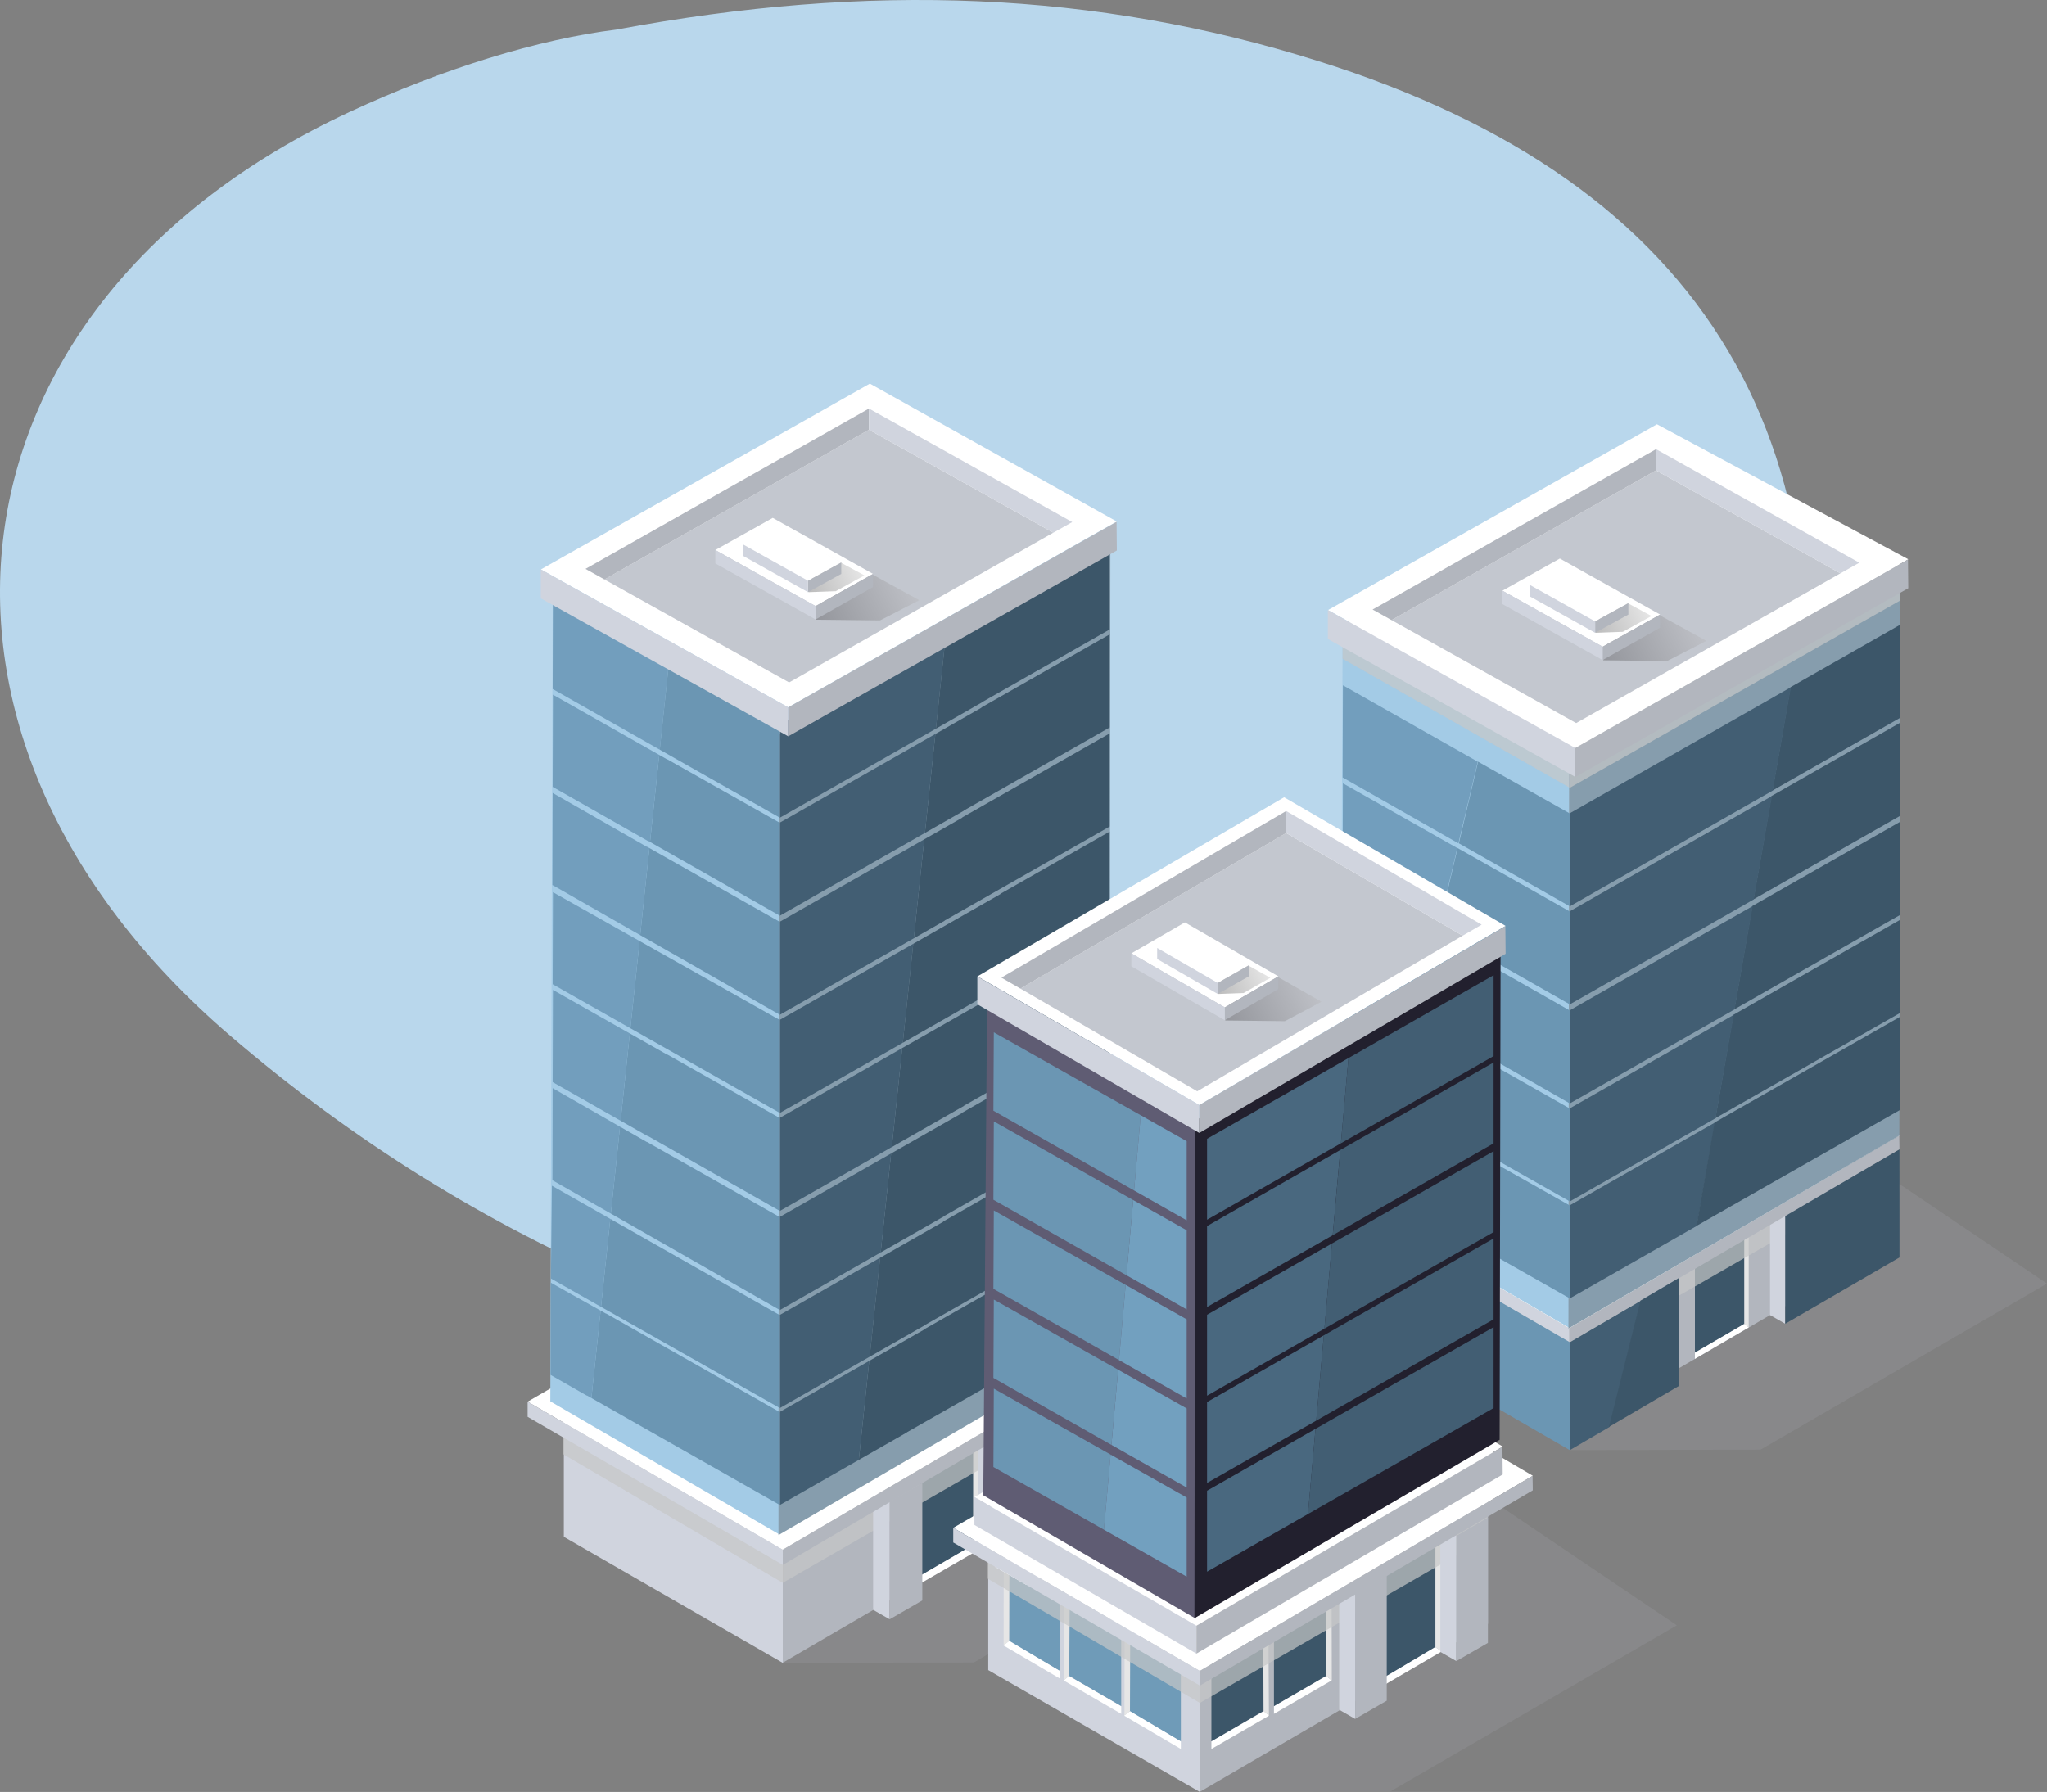 <?xml version="1.0" encoding="utf-8"?>
<!-- Generator: Adobe Illustrator 16.0.0, SVG Export Plug-In . SVG Version: 6.00 Build 0)  -->
<!DOCTYPE svg PUBLIC "-//W3C//DTD SVG 1.1//EN" "http://www.w3.org/Graphics/SVG/1.1/DTD/svg11.dtd">
<svg version="1.1" id="Capa_1" xmlns="http://www.w3.org/2000/svg" xmlns:xlink="http://www.w3.org/1999/xlink" x="0px" y="0px"
	 width="519.719px" height="455.053px" viewBox="0 0 519.719 455.053" enable-background="new 0 0 519.719 455.053"
	 xml:space="preserve">
<rect x="0" y="0" width="519.719" height="455.053" fill="#808080" stroke="none"/>
<g>
	<g>
		<g>
			<defs>
				<path id="SVGID_1_" d="M156.493,7.52c64.168-12.009,121.526-9.837,178.172,7.986c98.969,31.04,138.557,97.813,119.78,201.788
					c-17.268,95.522-84.849,148.137-179.919,138.057c-80.736-8.539-153.508-38.626-216.18-92.428
					C-30.41,186.717-16.026,77.215,88.698,28.455C112.37,17.439,136.929,9.914,156.493,7.52z"/>
			</defs>
			<use xlink:href="#SVGID_1_"  overflow="visible" fill="#B9D7EC"/>
			<clipPath id="SVGID_2_">
				<use xlink:href="#SVGID_1_"  overflow="visible"/>
			</clipPath>
		</g>
	</g>
	<g>
		<g>
			<polygon opacity="0.4" fill="#939598" points="408.491,326.357 398.559,368.256 447.003,368.131 519.719,325.957 
				442.153,273.602 			"/>
			<g>
				<g>
					<polygon fill="#D0D4DE" points="347.36,334.314 398.434,363.721 398.434,327.178 347.36,297.803 					"/>
				</g>
				<g>
					<path fill="#B2B6BE" d="M398.434,327.178v36.511l69.547-40.567v-36.514L398.434,327.178z"/>
				</g>
				<g>
					<polygon fill="#3C5669" points="442.881,314.008 442.881,336.19 430.327,343.502 430.327,321.438 					"/>
					<polygon fill="#FFFFFF" points="442.881,336.19 442.881,336.218 443.988,337.092 430.327,345.074 430.327,343.502 					"/>
					<path fill="#E6E6E6" d="M442.941,314.008l-0.06,0.055v22.128l1.106,0.901v-24.234L442.941,314.008z"/>
				</g>
				<g>
					<g opacity="0.7">
						<path fill="#C6C7C7" d="M398.434,335.22v9.821l69.375-39.922v-9.822L398.434,335.22z"/>
					</g>
					<g opacity="0.7">
						<path fill="#C6C7C7" d="M347.229,305.217v9.822l51.205,30.002v-9.821L347.229,305.217z"/>
					</g>
				</g>
				<polygon fill="#D0D4DE" points="419.505,351.344 423.37,353.558 423.37,326.125 419.505,323.885 				"/>
				<g>
					<polygon fill="#D0D4DE" points="449.395,333.951 453.257,336.164 453.209,308.851 449.395,306.241 					"/>
					<polygon fill="#3C5669" points="453.257,336.164 482.268,319.312 482.256,291.854 453.257,308.487 					"/>
				</g>
				<g>
					<polygon fill="#FFFFFF" points="482.248,288.375 423.67,254.018 340.397,303.523 398.407,337.324 					"/>
					<g>
						<path fill="#D0D4DE" d="M340.397,303.523v3.526l58.055,33.806v-3.531L340.397,303.523z"/>
						<path fill="#B2B6BE" d="M482.213,288.365l-83.779,48.954l0.018,3.536l83.805-49.002L482.213,288.365z"/>
					</g>
				</g>
				<g>
					<polygon fill="#425E73" points="398.565,340.855 398.559,368.256 408.674,362.35 416.665,330.269 					"/>
					<polygon fill="#3C5669" points="426.264,324.53 416.506,330.269 408.506,362.35 426.264,351.957 					"/>
				</g>
				<g>
					<polygon fill="#729EBD" points="340.211,307.05 340.211,334.006 346.624,310.775 					"/>
					<polygon fill="#6B96B3" points="346.78,310.775 340.211,334.006 340.211,334.482 398.559,368.256 398.565,340.851 					"/>
				</g>
				<g>
					<g>
						<polygon fill="#FFFFFF" points="398.384,193.283 482.497,144.188 424.825,112.514 340.766,159.054 						"/>
						<g>
							<polygon fill="#A3CBE6" points="340.895,158.832 398.384,193.283 398.337,337.146 340.298,303.404 							"/>
						</g>
						<g>
							<polygon fill="#869DAD" points="398.218,337.367 482.224,288.375 482.497,144.188 398.384,193.25 							"/>
						</g>
					</g>
					<g>
						<g>
							<polygon fill="#729EBD" points="340.959,174.029 340.895,197.438 370.28,214.158 375.194,193.418 							"/>
							<polygon fill="#6B96B3" points="398.565,206.571 375.272,193.418 370.398,214.158 398.565,230.158 							"/>
							<polygon fill="#729EBD" points="340.895,222.326 365.09,236.093 369.999,215.362 340.959,198.918 							"/>
							<polygon fill="#6B96B3" points="398.565,255.053 398.565,231.461 370.076,215.362 365.209,236.093 							"/>
							<polygon fill="#729EBD" points="340.831,247.232 359.872,258.139 364.77,237.438 340.895,223.824 							"/>
							<polygon fill="#6B96B3" points="398.565,280.207 398.565,256.614 364.85,237.438 359.992,258.139 							"/>
							<polygon fill="#6B96B3" points="398.565,305.098 398.565,281.504 359.649,259.426 354.754,280.272 							"/>
							<polygon fill="#729EBD" points="340.452,272.23 354.634,280.272 359.569,259.426 340.695,248.696 							"/>
							<polygon fill="#729EBD" points="340.358,296.729 349.506,301.93 354.405,281.238 340.417,273.324 							"/>
							<polygon fill="#6B96B3" points="398.565,329.721 398.565,306.127 354.485,281.238 349.627,301.93 							"/>
						</g>
						<g>
							<polygon fill="#3C5669" points="482.299,158.718 454.591,174.506 450.012,200.756 482.312,182.354 							"/>
							<polygon fill="#425E73" points="398.565,206.517 398.565,230.158 450.096,200.756 454.711,174.506 							"/>
							<polygon fill="#3C5669" points="482.299,183.607 449.77,202.14 445.191,228.391 482.312,207.243 							"/>
							<polygon fill="#425E73" points="398.565,231.406 398.565,255.053 445.278,228.391 449.893,202.14 							"/>
							<polygon fill="#3C5669" points="482.312,232.404 482.299,208.762 444.899,230.072 440.321,256.322 							"/>
							<polygon fill="#425E73" points="398.565,280.207 440.403,256.322 445.018,230.072 398.565,256.561 							"/>
							<polygon fill="#3C5669" points="482.312,257.293 482.299,233.656 440.083,257.71 435.505,283.956 							"/>
							<polygon fill="#425E73" points="398.565,305.098 435.582,283.956 440.203,257.71 398.565,281.456 							"/>
							<polygon fill="#425E73" points="398.565,329.721 430.819,311.302 435.433,285.046 398.565,306.079 							"/>
							<polygon fill="#3C5669" points="482.312,281.916 482.299,258.28 435.31,285.046 430.734,311.302 							"/>
						</g>
					</g>
				</g>
				<g opacity="0.7">
					<path fill="#C6C7C7" d="M398.402,190.316v9.828l84.045-47.652v-9.823L398.402,190.316z"/>
				</g>
				<g opacity="0.7">
					<polygon fill="#C6C7C7" points="340.862,157.464 340.862,167.287 398.364,199.938 398.364,190.116 					"/>
				</g>
				<g>
					<g>
						<polygon fill="#FFFFFF" points="476.824,146.443 484.497,142.024 420.688,107.735 337.17,154.916 343.749,158.583 
							399.971,189.948 						"/>
						<polygon fill="#C3C7CF" points="400.18,183.618 466.67,145.93 467.266,145.593 420.455,119.445 353.298,157.464 
							353.9,157.801 						"/>
						<g>
							<polygon fill="#D0D4DE" points="337.131,154.916 337.131,162.265 399.971,197.297 399.971,189.948 							"/>
							<polygon fill="#B2B6BE" points="484.497,149.373 484.426,142.105 399.971,189.948 399.971,189.948 399.971,197.297 
								399.971,197.297 							"/>
						</g>
						<g>
							<polygon fill="#B2B6BE" points="348.488,154.78 353.298,157.464 420.445,119.445 420.445,114.07 							"/>
							<polygon fill="#D0D4DE" points="420.455,114.059 420.445,114.07 420.445,119.445 420.455,119.445 467.266,145.593 
								472.071,142.897 							"/>
						</g>
					</g>
					<g>
						<linearGradient id="SVGID_3_" gradientUnits="userSpaceOnUse" x1="405.886" y1="165.324" x2="433.579" y2="151.879">
							<stop  offset="0" style="stop-color:#333333"/>
							<stop  offset="1" style="stop-color:#CCCCCC"/>
						</linearGradient>
						<polygon opacity="0.33" fill="url(#SVGID_3_)" points="410.361,154.205 407.031,167.683 423.276,167.863 433.25,162.738 
							412.28,151.239 						"/>
						<g>
							<polygon fill="#FFFFFF" points="406.901,164.218 381.454,149.996 396.032,141.839 421.493,156.055 							"/>
							<polygon fill="#B2B6BE" points="421.493,159.396 406.901,167.618 406.901,164.218 421.493,156.055 							"/>
							<polygon fill="#D0D4DE" points="406.901,167.618 381.454,153.402 381.454,149.996 406.901,164.218 							"/>
						</g>
						<linearGradient id="SVGID_4_" gradientUnits="userSpaceOnUse" x1="404.024" y1="158.453" x2="419.765" y2="150.811">
							<stop  offset="0" style="stop-color:#333333"/>
							<stop  offset="1" style="stop-color:#CCCCCC"/>
						</linearGradient>
						<polygon opacity="0.33" fill="url(#SVGID_4_)" points="407.166,152.35 405.111,160.692 412.02,160.448 419.309,156.43 
							408.311,150.495 						"/>
						<g>
							<polygon fill="#FFFFFF" points="404.987,157.791 388.488,148.576 396.933,143.943 413.432,153.153 							"/>
							<polygon fill="#B2B6BE" points="413.432,156.055 404.987,160.692 404.987,157.791 413.432,153.153 							"/>
							<polygon fill="#D0D4DE" points="404.987,160.692 388.488,151.488 388.488,148.576 404.987,157.791 							"/>
						</g>
					</g>
				</g>
			</g>
		</g>
		<g>
			<polygon opacity="0.4" fill="#939598" points="208.732,380.408 198.786,422.256 247.245,422.181 319.96,380.006 242.403,327.646 
							"/>
			<g>
				<g>
					<g>
						<g>
							<polygon fill="#D0D4DE" points="143.149,390.263 198.742,422.278 198.742,382.495 143.149,350.523 							"/>
						</g>
						<g>
							<path fill="#B2B6BE" d="M198.742,382.495v39.739l75.7-44.159v-39.739L198.742,382.495z"/>
						</g>
						<g>
							<polygon fill="#3C5669" points="247.11,368.161 247.11,392.307 233.442,400.27 233.442,376.247 							"/>
							<polygon fill="#FFFFFF" points="247.11,392.307 247.11,392.339 248.586,393.494 233.442,402.26 233.442,400.27 							"/>
							<polygon fill="#E6E6E6" points="247.11,369.945 247.11,368.221 247.11,368.161 248.586,367.31 248.586,393.494 
								247.11,392.339 247.11,392.307 							"/>
						</g>
						<g>
							<g opacity="0.7">
								<path fill="#C6C7C7" d="M198.742,391.254v10.691l75.515-43.461v-10.689L198.742,391.254z"/>
							</g>
							<g opacity="0.7">
								<path fill="#C6C7C7" d="M143.001,358.6v10.689l55.74,32.656v-10.691L143.001,358.6z"/>
							</g>
						</g>
						<g>
							<polygon fill="#D0D4DE" points="221.678,408.801 225.881,411.209 225.881,381.352 221.678,378.916 							"/>
							<polygon fill="#B2B6BE" points="225.881,411.209 234.17,406.424 234.17,376.573 225.881,381.352 							"/>
						</g>
						<g>
							<polygon fill="#D0D4DE" points="248.255,393.25 252.459,395.659 252.459,365.802 248.255,363.367 							"/>
							<polygon fill="#B2B6BE" points="252.459,395.659 260.747,390.875 260.747,361.018 252.459,365.802 							"/>
						</g>
					</g>
					<g>
						<polygon fill="#FFFFFF" points="286.199,342.252 222.292,304.785 133.956,355.946 198.709,393.549 						"/>
						<g>
							<path fill="#D0D4DE" d="M133.956,355.946v3.841l64.803,37.602v-3.846L133.956,355.946z"/>
							<polygon fill="#B2B6BE" points="286.199,346.086 286.149,342.295 198.742,393.533 198.758,397.389 							"/>
						</g>
					</g>
				</g>
				<g>
					<g>
						<g>
							<polygon fill="#A3CBE6" points="140.317,152.109 197.809,186.56 197.768,389.605 139.721,355.866 							"/>
						</g>
						<g>
							<polygon fill="#869DAD" points="197.647,389.834 281.649,340.837 281.919,137.465 197.809,186.534 							"/>
						</g>
					</g>
					<g>
						<g>
							<polygon fill="#425E73" points="197.995,282.623 229.218,264.808 231.871,239.669 197.995,258.982 							"/>
							<polygon fill="#3C5669" points="249.518,253.223 249.53,253.168 281.735,234.82 281.725,211.184 254.021,226.967 
								254.008,227.042 231.871,239.669 229.218,264.808 							"/>
							<polygon fill="#3C5669" points="244.704,280.856 244.713,280.807 281.735,259.71 281.725,236.072 249.198,254.606 
								249.187,254.682 229.077,266.147 226.424,291.285 							"/>
							<polygon fill="#425E73" points="197.995,307.514 226.424,291.285 229.077,266.147 197.995,283.871 							"/>
							<polygon fill="#3C5669" points="239.832,308.788 239.842,308.733 281.735,284.863 281.725,261.229 244.328,282.537 
								244.312,282.613 226.251,292.912 223.604,318.052 							"/>
							<polygon fill="#425E73" points="197.995,332.674 223.604,318.052 226.251,292.912 197.995,309.027 							"/>
							<polygon fill="#425E73" points="197.995,357.563 220.811,344.529 223.461,319.392 197.995,333.915 							"/>
							<polygon fill="#3C5669" points="235.01,336.422 235.02,336.372 281.735,309.758 281.725,286.117 239.507,310.171 
								239.496,310.247 223.461,319.392 220.811,344.529 							"/>
							<polygon fill="#3C5669" points="230.241,363.762 230.253,363.713 281.735,334.382 281.725,310.74 234.746,337.513 
								234.727,337.588 220.696,345.588 218.049,370.727 							"/>
							<polygon fill="#425E73" points="197.995,382.187 218.049,370.727 220.696,345.588 197.995,358.539 							"/>
							<polygon fill="#425E73" points="197.995,184.011 197.995,207.652 237.631,185.037 240.277,159.897 							"/>
							<polygon fill="#3C5669" points="249.53,178.197 281.735,159.849 281.725,136.213 254.021,151.996 254.008,152.071 
								240.277,159.897 237.631,185.037 249.518,178.246 							"/>
							<polygon fill="#3C5669" points="244.713,205.83 281.735,184.738 281.725,161.102 249.198,179.634 249.187,179.711 
								237.489,186.381 234.838,211.515 244.704,205.884 							"/>
							<polygon fill="#425E73" points="197.995,208.901 197.995,232.542 234.838,211.515 237.489,186.381 							"/>
							<polygon fill="#3C5669" points="239.832,233.817 239.842,233.763 281.735,209.893 281.725,186.257 244.328,207.566 
								244.312,207.643 234.663,213.142 232.009,238.275 							"/>
							<polygon fill="#425E73" points="197.995,257.696 232.009,238.275 234.663,213.142 197.995,234.056 							"/>
						</g>
						<g>
							<polygon fill="#6B96B3" points="197.995,282.623 197.995,259.031 162.393,238.969 160.055,261.125 							"/>
							<polygon fill="#729EBD" points="140.317,249.941 160.055,261.125 162.393,238.969 140.388,226.571 							"/>
							<polygon fill="#6B96B3" points="164.52,288.559 164.637,288.559 197.995,307.514 197.995,283.921 169.501,267.835 
								169.422,267.835 159.913,262.447 157.577,284.609 							"/>
							<polygon fill="#729EBD" points="140.317,274.793 157.577,284.609 159.913,262.447 140.388,251.383 							"/>
							<polygon fill="#6B96B3" points="197.995,332.674 197.995,309.08 164.28,289.994 164.2,289.994 157.418,286.117 
								155.092,308.186 							"/>
							<polygon fill="#729EBD" points="140.254,299.721 155.092,308.186 157.418,286.117 140.317,276.332 							"/>
							<polygon fill="#729EBD" points="140.388,151.6 140.317,174.969 167.512,190.379 169.85,168.202 							"/>
							<polygon fill="#6B96B3" points="197.995,184.06 169.85,168.202 167.512,190.379 197.995,207.652 							"/>
							<polygon fill="#6B96B3" points="197.995,232.542 197.995,208.949 169.501,192.863 169.422,192.863 167.372,191.702 
								165.041,213.819 							"/>
							<polygon fill="#729EBD" points="140.317,199.821 164.52,213.586 164.637,213.586 165.041,213.819 167.372,191.702 
								140.388,176.413 							"/>
							<polygon fill="#6B96B3" points="197.995,257.696 197.995,234.104 164.875,215.36 162.544,237.473 							"/>
							<polygon fill="#729EBD" points="164.2,215.024 140.317,201.361 140.254,224.748 162.544,237.473 164.875,215.36 
								164.28,215.024 							"/>
							<polygon fill="#6B96B3" points="197.995,357.563 197.995,333.971 154.951,309.531 152.597,331.871 							"/>
							<polygon fill="#729EBD" points="139.875,324.669 152.597,331.871 154.951,309.531 140.124,301.108 							"/>
							<polygon fill="#6B96B3" points="197.995,382.187 197.995,358.594 153.91,333.574 153.834,333.574 152.495,332.826 
								150.156,355.019 							"/>
							<polygon fill="#729EBD" points="139.79,349.162 148.93,354.379 149.049,354.396 150.156,355.019 152.495,332.826 
								139.841,325.726 							"/>
						</g>
					</g>
				</g>
				<g>
					<g>
						<polygon fill="#FFFFFF" points="276.984,136.125 283.559,132.443 220.85,97.417 137.336,144.598 143.908,148.264 
							200.131,179.623 						"/>
						<polygon fill="#C3C7CF" points="200.348,173.3 266.832,135.61 267.433,135.274 220.623,109.121 153.465,147.146 
							154.068,147.483 						"/>
						<g>
							<polygon fill="#D0D4DE" points="137.298,144.598 137.298,151.946 200.131,186.978 200.131,179.623 							"/>
							<polygon fill="#B2B6BE" points="283.559,139.792 283.487,132.519 200.131,179.623 200.131,179.623 200.131,186.978 
								200.131,186.978 							"/>
						</g>
						<g>
							<polygon fill="#B2B6BE" points="148.649,144.463 153.465,147.146 220.61,109.126 220.61,103.751 							"/>
							<polygon fill="#D0D4DE" points="220.623,103.741 220.61,103.751 220.61,109.126 220.623,109.121 267.433,135.274 
								272.238,132.578 							"/>
						</g>
					</g>
					<g>
						<linearGradient id="SVGID_5_" gradientUnits="userSpaceOnUse" x1="206.047" y1="155.007" x2="233.746" y2="141.559">
							<stop  offset="0" style="stop-color:#333333"/>
							<stop  offset="1" style="stop-color:#CCCCCC"/>
						</linearGradient>
						<polygon opacity="0.33" fill="url(#SVGID_5_)" points="210.522,143.881 207.192,157.364 223.441,157.543 233.415,152.413 
							212.443,140.921 						"/>
						<g>
							<polygon fill="#FFFFFF" points="207.068,153.899 181.615,139.678 196.193,131.516 221.659,145.736 							"/>
							<polygon fill="#B2B6BE" points="221.659,149.072 207.068,157.3 207.068,153.899 221.659,145.736 							"/>
							<polygon fill="#D0D4DE" points="207.068,157.3 181.615,143.079 181.615,139.678 207.068,153.899 							"/>
						</g>
						<linearGradient id="SVGID_6_" gradientUnits="userSpaceOnUse" x1="204.191" y1="148.131" x2="219.93" y2="140.489">
							<stop  offset="0" style="stop-color:#333333"/>
							<stop  offset="1" style="stop-color:#CCCCCC"/>
						</linearGradient>
						<polygon opacity="0.33" fill="url(#SVGID_6_)" points="207.333,142.032 205.28,150.373 212.184,150.129 219.477,146.111 
							208.472,140.172 						"/>
						<g>
							<polygon fill="#FFFFFF" points="205.152,147.467 188.654,138.257 197.098,133.625 213.592,142.835 							"/>
							<polygon fill="#B2B6BE" points="213.592,145.736 205.152,150.373 205.152,147.467 213.592,142.835 							"/>
							<polygon fill="#D0D4DE" points="205.152,150.373 188.654,141.164 188.654,138.257 205.152,147.467 							"/>
						</g>
					</g>
				</g>
			</g>
		</g>
		<g>
			<polygon opacity="0.4" fill="#939598" points="314.516,413.145 304.568,454.993 353.029,454.918 425.745,412.738 
				348.178,360.383 			"/>
			<g>
				<g>
					<g>
						<polygon fill="#D0D4DE" points="250.907,424.111 304.638,455.053 304.638,413.649 250.907,382.745 						"/>
					</g>
					<g>
						<polygon fill="#6F9BB8" points="256.167,396.923 255.983,416.698 269.158,424.372 269.158,404.728 						"/>
						<polygon fill="#FFFFFF" points="256.231,416.676 256.231,416.709 254.74,417.826 269.158,426.297 269.158,424.372 						"/>
						<polygon fill="#E6E6E6" points="256.276,398.637 256.282,396.967 256.264,396.911 254.829,396.087 254.811,417.826 
							256.231,416.709 256.231,416.676 						"/>
					</g>
					<g>
						<polygon fill="#6F9BB8" points="271.61,405.834 271.458,425.63 284.669,433.294 284.669,413.649 						"/>
						<polygon fill="#FFFFFF" points="271.375,425.598 271.375,425.63 270.068,426.752 284.669,435.219 284.669,433.294 						"/>
						<polygon fill="#E6E6E6" points="271.522,407.558 271.575,405.895 271.588,405.834 270.159,405.014 270.053,426.752 
							271.375,425.63 271.375,425.598 						"/>
					</g>
					<g>
						<polygon fill="#6F9BB8" points="286.86,414.755 286.637,434.535 299.811,442.221 299.811,422.576 						"/>
						<polygon fill="#FFFFFF" points="286.887,434.524 286.887,434.553 285.411,435.67 299.811,444.141 299.811,442.221 						"/>
						<polygon fill="#E6E6E6" points="286.947,416.486 286.967,414.814 286.959,414.755 285.52,413.937 285.489,435.675 
							286.887,434.553 286.887,434.524 						"/>
					</g>
					<g>
						<path fill="#B2B6BE" d="M304.638,413.649v41.366l73.155-42.684v-41.361L304.638,413.649z"/>
					</g>
					<g>
						<polygon fill="#3C5669" points="364.657,391.943 364.69,418.232 351.516,425.928 351.516,399.76 						"/>
						<polygon fill="#FFFFFF" points="364.44,418.232 364.44,418.265 366.012,419.382 351.516,427.854 351.516,425.928 						"/>
						<polygon fill="#E6E6E6" points="364.44,393.668 364.44,391.998 364.467,391.943 365.919,391.125 365.919,419.382 
							364.44,418.265 364.44,418.232 						"/>
					</g>
					<g>
						<polygon fill="#3C5669" points="320.634,414.755 320.752,434.524 307.566,442.221 307.566,422.576 						"/>
						<polygon fill="#FFFFFF" points="320.865,434.524 320.865,434.553 322.2,435.675 307.566,444.141 307.566,442.221 						"/>
						<polygon fill="#E6E6E6" points="320.693,416.486 320.626,414.814 320.612,414.755 322.039,413.937 322.168,435.675 
							320.865,434.553 320.865,434.524 						"/>
					</g>
					<g>
						<polygon fill="#3C5669" points="336.605,406.191 336.682,425.598 323.448,433.294 323.448,414.008 						"/>
						<polygon fill="#FFFFFF" points="336.748,425.598 336.748,425.63 338.081,426.737 323.448,435.219 323.448,433.294 						"/>
						<polygon fill="#E6E6E6" points="336.67,407.917 336.65,406.245 336.65,406.191 338.086,405.373 338.135,426.752 
							336.748,425.63 336.748,425.598 						"/>
					</g>
					<g>
						<g opacity="0.7">
							<path fill="#C6C7C7" d="M304.638,422.115v10.332l72.982-42v-10.338L304.638,422.115z"/>
						</g>
						<g opacity="0.7">
							<path fill="#C6C7C7" d="M250.771,390.551v10.332l53.867,31.564v-10.332L250.771,390.551z"/>
						</g>
					</g>
					<g>
						<polygon fill="#FFFFFF" points="286.284,417.158 278.272,412.537 282.374,410.172 290.347,414.799 						"/>
					</g>
					<g>
						<polygon fill="#FFFFFF" points="260.598,402.477 252.586,397.855 256.687,395.496 264.661,400.123 						"/>
					</g>
					<g>
						<polygon fill="#D0D4DE" points="340.011,434.178 344.069,436.504 344.069,404.695 340.011,402.336 						"/>
						<polygon fill="#B2B6BE" points="344.069,436.504 352.085,431.878 352.085,400.074 344.069,404.695 						"/>
					</g>
					<g>
						<polygon fill="#D0D4DE" points="365.698,419.496 369.76,421.822 369.76,390.019 365.698,387.659 						"/>
						<polygon fill="#B2B6BE" points="369.76,421.822 377.77,417.201 377.77,385.391 369.76,390.019 						"/>
					</g>
					<g>
						<polygon fill="#FFFFFF" points="389.162,374.756 327.397,338.547 242.023,387.99 304.606,424.328 						"/>
						<g>
							<path fill="#D0D4DE" d="M242.023,387.99v3.715l62.626,36.339v-3.716L242.023,387.99z"/>
							<polygon fill="#B2B6BE" points="389.162,378.46 389.108,374.794 304.638,424.317 304.649,428.044 							"/>
						</g>
					</g>
				</g>
				<g>
					<polygon fill="#FFFFFF" points="375.406,370.889 381.529,367.336 325.292,334.67 247.428,380.164 253.563,383.705 
						303.76,412.836 					"/>
					<polygon fill="#C3C7CF" points="303.229,409.338 370.02,370.173 370.625,369.826 325.814,343.76 258.34,383.271 
						258.951,383.619 					"/>
					<g>
						<polygon fill="#D0D4DE" points="247.398,380.164 247.398,387.252 303.76,419.925 303.76,412.836 						"/>
						<polygon fill="#B2B6BE" points="381.529,374.426 381.465,367.412 303.76,412.836 303.76,412.836 303.76,419.925 
							303.76,419.925 						"/>
					</g>
					<g>
						<polygon fill="#B2B6BE" points="253.51,380.479 258.34,383.271 325.802,343.766 325.802,338.174 						"/>
						<polygon fill="#D0D4DE" points="325.814,338.168 325.802,338.174 325.802,343.766 325.814,343.76 370.625,369.826 
							375.449,367.022 						"/>
					</g>
				</g>
				<g>
					<polygon fill="#5F5C73" points="250.624,253.066 303.652,284.935 303.608,411.045 249.647,379.724 					"/>
				</g>
				<g>
					<polygon fill="#22202E" points="303.26,410.938 380.745,365.623 380.992,239.209 303.414,284.594 					"/>
				</g>
				<g>
					<polygon fill="#FFFFFF" points="376.145,238.671 382.267,235.123 326.028,202.457 248.168,247.945 254.307,251.487 
						304.499,280.618 					"/>
					<polygon fill="#C3C7CF" points="303.966,277.119 370.759,237.955 371.361,237.608 326.549,211.542 259.081,251.054 
						259.688,251.4 					"/>
					<g>
						<polygon fill="#D0D4DE" points="248.14,247.945 248.14,255.035 304.499,287.706 304.499,280.618 						"/>
						<polygon fill="#B2B6BE" points="382.267,242.213 382.203,235.2 304.499,280.618 304.499,280.618 304.499,287.706 
							304.499,287.706 						"/>
					</g>
					<g>
						<polygon fill="#B2B6BE" points="254.247,248.265 259.081,251.054 326.541,211.547 326.541,205.955 						"/>
						<polygon fill="#D0D4DE" points="326.549,205.95 326.541,205.955 326.541,211.547 326.549,211.542 371.361,237.608 
							376.188,234.809 						"/>
					</g>
					<g>
						<linearGradient id="SVGID_7_" gradientUnits="userSpaceOnUse" x1="309.913" y1="256.739" x2="335.805" y2="244.168">
							<stop  offset="0" style="stop-color:#333333"/>
							<stop  offset="1" style="stop-color:#CCCCCC"/>
						</linearGradient>
						<polygon opacity="0.33" fill="url(#SVGID_7_)" points="314.185,246.156 311.083,259.15 326.226,259.324 335.528,254.383 
							315.975,243.293 						"/>
						<g>
							<polygon fill="#FFFFFF" points="310.963,255.81 287.239,242.098 300.833,234.229 324.565,247.939 							"/>
							<polygon fill="#B2B6BE" points="324.565,251.162 310.963,259.086 310.963,255.81 324.565,247.939 							"/>
							<polygon fill="#D0D4DE" points="310.963,259.086 287.239,245.38 287.239,242.098 310.963,255.81 							"/>
						</g>
						<linearGradient id="SVGID_8_" gradientUnits="userSpaceOnUse" x1="308.214" y1="250.189" x2="322.953" y2="243.032">
							<stop  offset="0" style="stop-color:#333333"/>
							<stop  offset="1" style="stop-color:#CCCCCC"/>
						</linearGradient>
						<polygon opacity="0.33" fill="url(#SVGID_8_)" points="311.211,244.366 309.293,252.41 315.736,252.177 322.532,248.304 
							312.275,242.576 						"/>
						<g>
							<polygon fill="#FFFFFF" points="309.179,249.61 293.795,240.727 301.673,236.258 317.048,245.141 							"/>
							<polygon fill="#B2B6BE" points="317.048,247.939 309.179,252.41 309.179,249.61 317.048,245.141 							"/>
							<polygon fill="#D0D4DE" points="309.179,252.41 293.795,243.536 293.795,240.727 309.179,249.61 							"/>
						</g>
					</g>
				</g>
				<g>
					<polygon fill="#425E73" points="379.213,247.652 342.366,268.691 340.445,290.332 379.208,268.192 					"/>
					<polygon fill="#49687F" points="306.461,289.191 306.461,309.738 340.445,290.332 342.366,268.691 					"/>
					<polygon fill="#49687F" points="306.461,311.348 306.461,331.898 338.369,313.676 340.294,292.035 					"/>
					<polygon fill="#425E73" points="379.213,269.808 340.294,292.035 338.369,313.676 379.208,290.354 					"/>
					<polygon fill="#425E73" points="379.208,312.883 379.213,292.338 338.183,315.768 336.259,337.408 					"/>
					<polygon fill="#49687F" points="306.461,354.429 336.259,337.408 338.183,315.768 306.461,333.877 					"/>
					<polygon fill="#425E73" points="379.208,335.038 379.213,314.5 336.107,339.106 334.187,360.753 					"/>
					<polygon fill="#49687F" points="306.461,376.584 334.187,360.753 336.107,339.106 306.461,356.039 					"/>
					<polygon fill="#425E73" points="379.208,357.568 379.213,337.023 334.001,362.84 332.083,384.48 					"/>
					<polygon fill="#49687F" points="306.461,399.114 332.083,384.48 334.001,362.84 306.461,378.564 					"/>
				</g>
				<g>
					<polygon fill="#6B96B3" points="252.323,262.15 252.219,282.055 287.928,302.312 289.626,283.211 					"/>
					<polygon fill="#72A0BF" points="301.288,289.795 289.626,283.211 287.928,302.312 301.288,309.889 					"/>
					<polygon fill="#72A0BF" points="301.288,332.511 301.288,312.417 287.71,304.754 286.012,323.845 					"/>
					<polygon fill="#6B96B3" points="252.219,304.671 286.012,323.845 287.71,304.754 252.323,284.766 					"/>
					<polygon fill="#6B96B3" points="252.219,327.294 284.106,345.382 285.797,326.291 252.323,307.39 					"/>
					<polygon fill="#72A0BF" points="301.288,355.134 301.288,335.038 285.797,326.291 284.106,345.382 					"/>
					<polygon fill="#72A0BF" points="301.288,377.756 301.288,357.661 283.887,347.833 282.19,366.919 					"/>
					<polygon fill="#6B96B3" points="252.219,349.916 282.19,366.919 283.887,347.833 252.323,330.012 					"/>
					<polygon fill="#6B96B3" points="252.219,372.538 280.276,388.456 281.973,369.377 252.323,352.633 					"/>
					<polygon fill="#72A0BF" points="301.288,400.373 301.288,380.283 281.973,369.377 280.276,388.456 					"/>
				</g>
			</g>
		</g>
	</g>
</g>
</svg>
